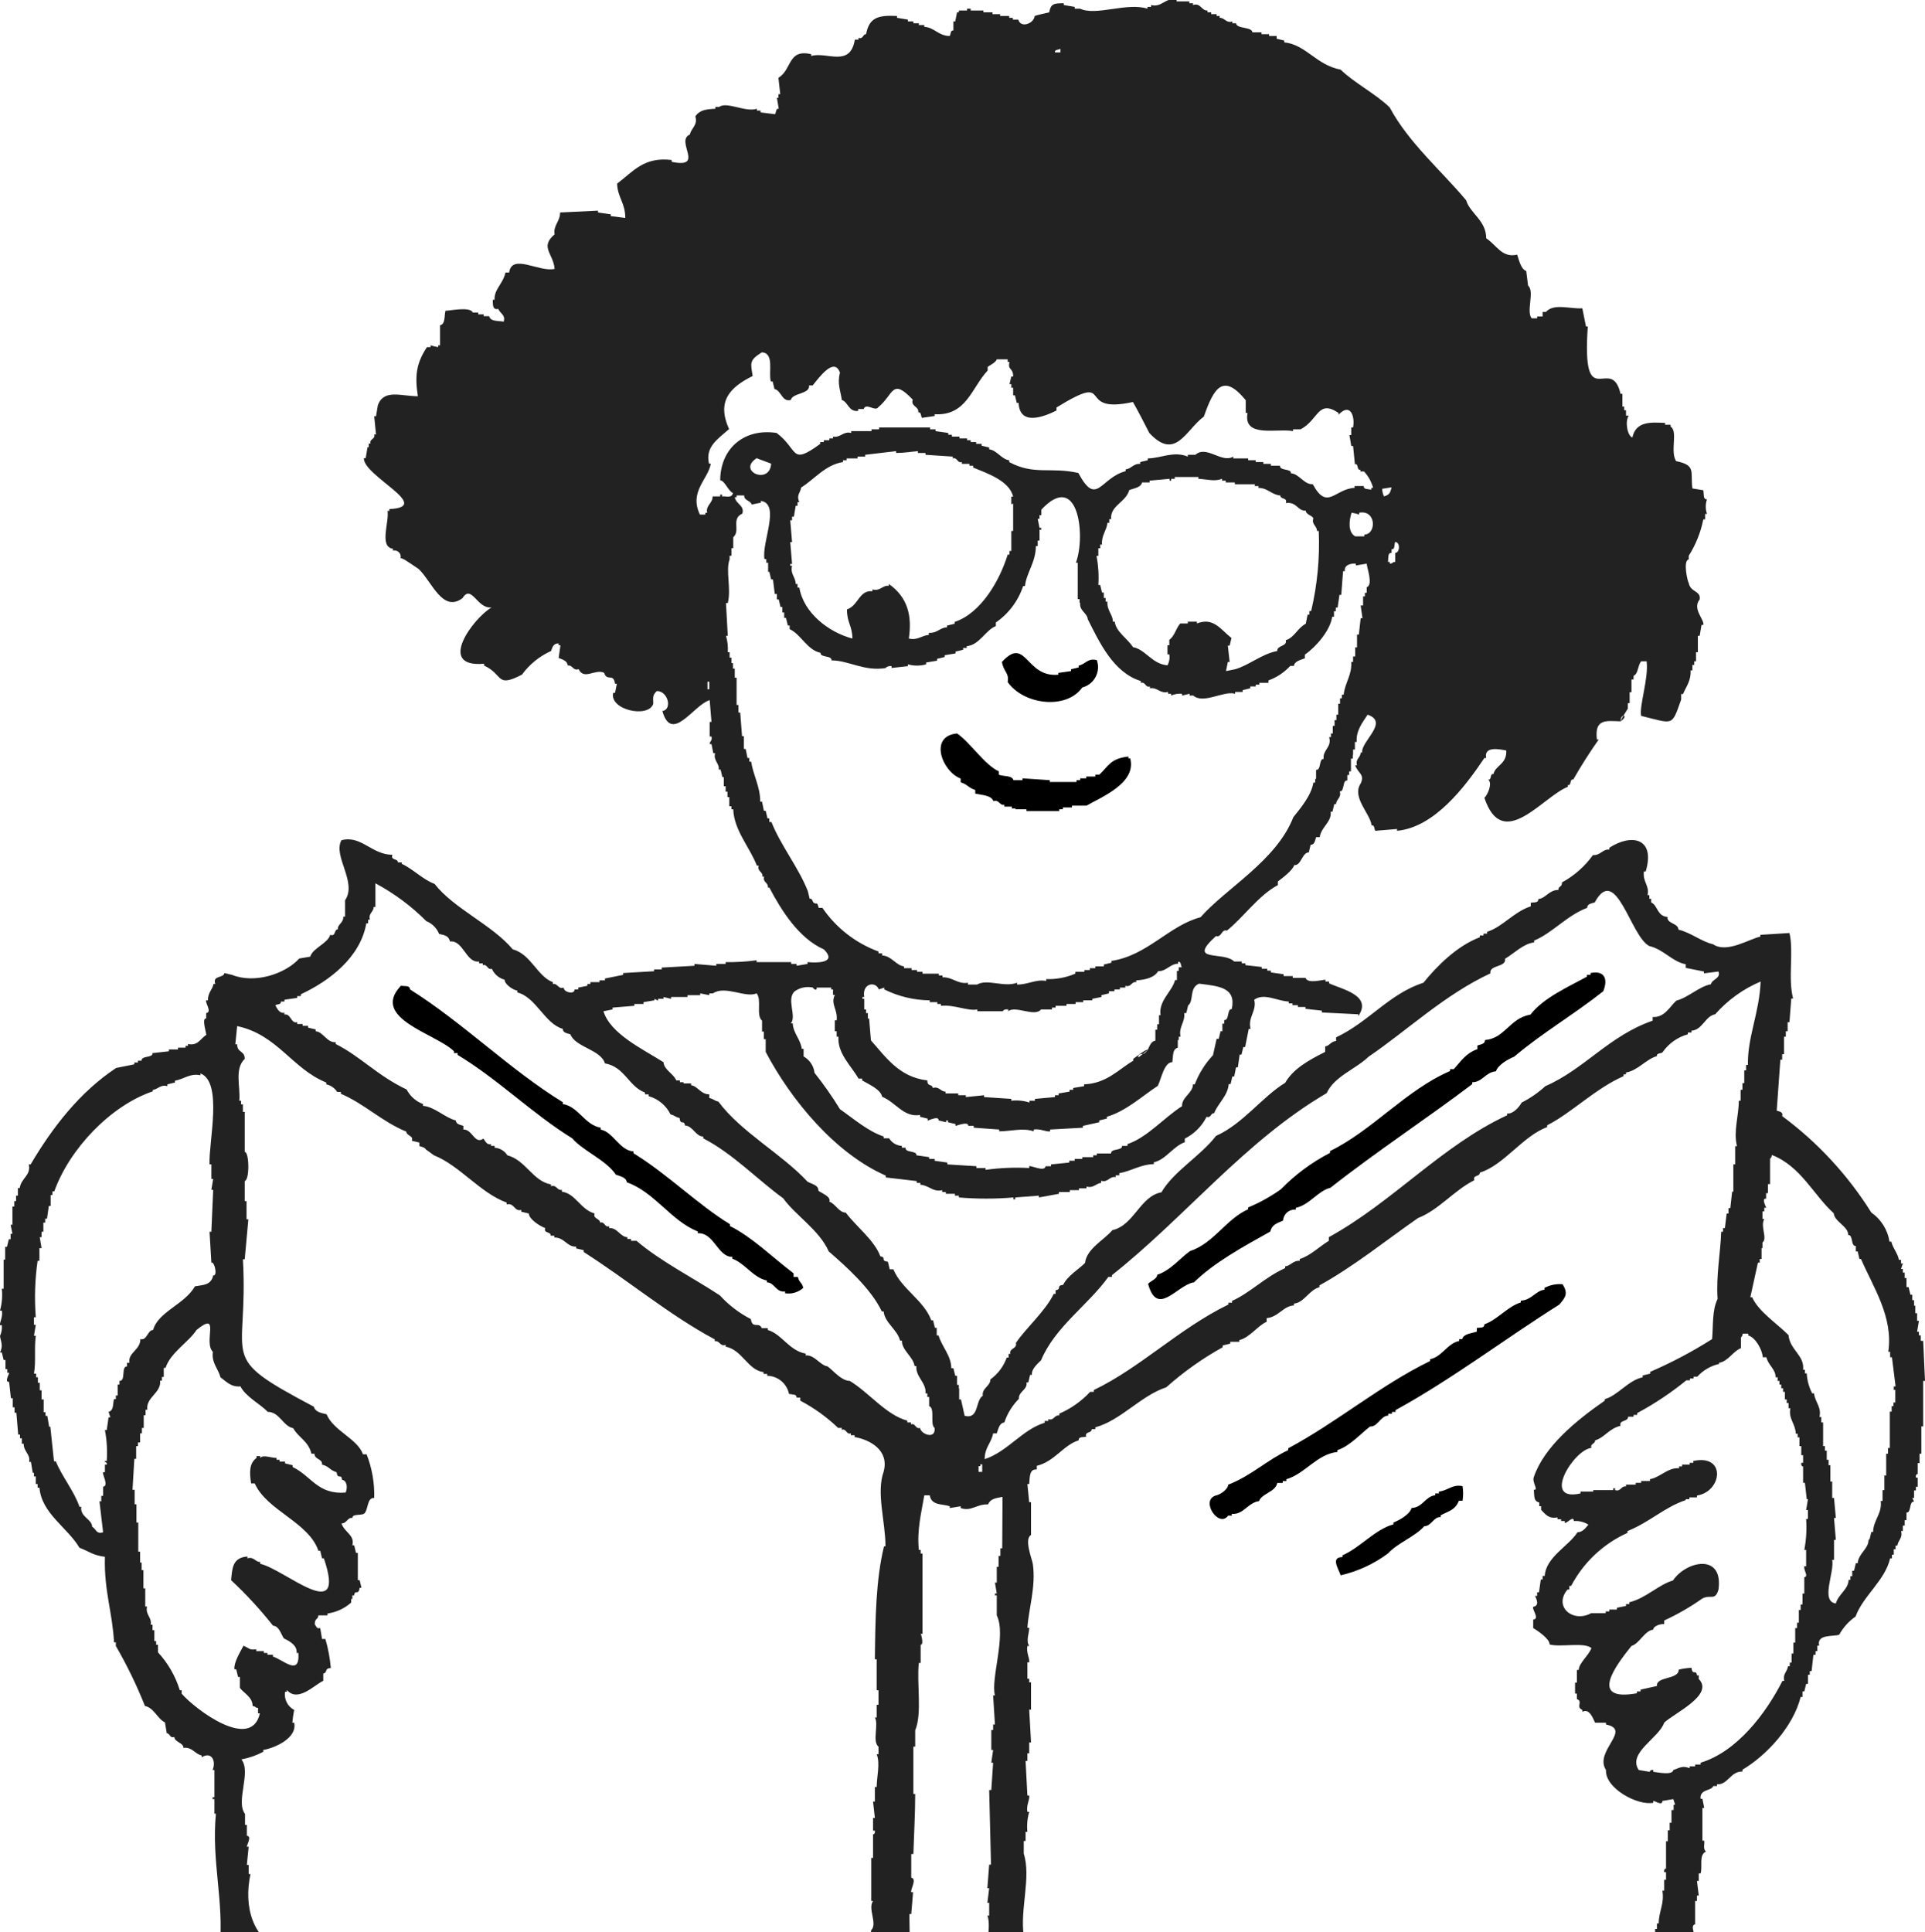 <svg width="270" height="271" viewBox="0 0 270 271" fill="none" xmlns="http://www.w3.org/2000/svg">
<path d="M269.405 188.056V187.291H269.149V186.78H268.894L269.149 185.249H268.894V184.186H268.639V183.122H268.469V182.357H268.214V181.591H267.958L267.703 180.528H267.405V179.252H267.15V178.486H266.895V177.976H266.64L266.895 177.21H266.64V176.7H266.342C266.183 175.775 265.491 175.084 265.279 174.148H265.024C264.768 172.494 263.845 171.019 262.472 170.065C259.188 164.813 254.945 160.225 249.967 156.539C250.116 155.976 249.659 155.912 249.201 155.774L249.712 148.628H249.967V147.862H250.222V145.406H250.477V144.641H250.732V143.365H250.988L251.243 140.047H251.498C250.754 137.165 251.615 133.465 250.988 130.86L246.905 131.115V131.37C245.48 131.625 242.215 133.773 240.269 132.434C238.674 132.083 237.079 130.753 235.421 130.392C235.421 129.467 233.74 129.552 233.889 128.606C232.401 128.489 232.55 127.011 231.593 126.564V126.054H231.337V125.543H231.082C231.391 124.214 230.391 123.736 230.572 122.226H230.827C232.241 117.462 228.764 116.909 225.723 118.908V119.163C224.798 119.046 224.49 120.003 223.426 119.929C222.288 121.516 220.805 122.825 219.088 123.757C219.088 124.491 218.588 124.203 218.577 124.82C217.238 124.82 216.844 125.979 215.77 126.096C215.77 126.628 215.324 126.532 214.707 126.607V127.117C212.293 127.904 210.783 129.988 208.582 130.69V130.945H208.072V131.2H207.561V131.455C204.371 132.657 201.532 135.496 199.65 137.835C194.865 139.366 191.984 143.343 187.401 145.491V146.002C186.656 146.065 186.444 146.714 185.869 146.767V147.533C183.52 148.713 181.393 149.904 180.255 151.871C177.065 153.806 174.322 157.645 170.558 159.314C168.431 162.111 164.582 164.301 162.902 167.226C159.903 167.768 159.074 171.851 156.011 172.542C154.852 173.925 152.407 175.137 152.183 177.136C151.247 178.082 149.748 178.912 149.121 180.198C148.058 180.336 148.983 180.804 148.058 180.964V181.474H147.802C146.569 183.973 143.868 186.281 142.486 188.365C142.73 189.162 141.486 189.098 141.72 189.896H141.465V190.406H141.21C140.771 191.635 139.97 192.703 138.913 193.469C138.913 194.436 137.679 194.691 137.85 195.765C136.786 196.371 137.35 199.115 135.298 198.573L134.787 196.276H134.532V194.745H134.489V194.234H134.234V192.958H133.979L133.724 191.895H133.426C133.426 190.151 132.108 188.896 131.64 187.301H131.385V186.238H131.129L130.874 185.175H130.619C129.556 182.325 126.451 180.804 125.302 178.029H124.792L124.537 176.966C123.42 176.838 124.398 176.36 123.473 176.2C122.644 173.946 120.124 172.064 118.625 170.075C117.668 170.075 117.178 168.821 116.328 168.544C116.604 167.842 115.264 167.364 114.797 167.013C114.797 166.205 113.967 166.12 113.265 165.737C109.639 161.824 103.94 158.793 100.761 154.508C100.07 154.338 100.186 154.168 99.485 153.998V153.487C98.272 153.487 97.847 152.318 96.933 152.211V151.956H95.869V151.786H95.359V151.531H94.849C94.487 150.606 93.126 150.042 93.062 148.979C90.021 147.065 85.619 144.991 84.641 141.833L85.917 141.578V141.323L88.979 141.068V140.813H90.255V140.557L91.786 140.302V140.09L92.297 140.345V140.09H93.062V139.834L94.126 140.09V139.834H96.422V139.579H98.209V139.324L99.485 139.579V139.324H99.995C101.707 138.165 104.589 140.015 106.12 139.324C106.885 140.217 106.003 142.408 106.885 143.152V144.683H107.141V145.746H107.396V147.533C110.884 154.179 117.093 161.76 124.239 164.886V165.142L128.577 165.652V165.907H129.088V166.162C130.342 166.258 130.821 167.226 132.15 166.928V167.183H132.661V167.438H133.937V167.694H134.489V167.949C137.037 168.167 139.598 168.167 142.145 167.949V168.204H142.401V167.949L145.718 167.694V167.949L148.525 167.438V167.183H150.057V166.928H151.333V166.673H152.396V166.418C153.385 166.694 153.693 165.982 154.437 165.907V165.609C155.426 165.896 155.597 164.939 156.479 165.099V164.844H156.989V164.546C158.701 164.248 159.935 163.323 161.838 163.27V163.015C163.518 162.653 164.571 160.75 166.177 160.208V159.697C167.503 159.036 168.578 157.961 169.239 156.635C169.866 156.869 169.792 156.093 170.302 156.125C170.813 154.753 172.206 153.721 172.344 152.041H172.599L172.854 150.978H173.11L173.365 149.702H173.62L173.875 147.916H174.13L174.386 146.852H174.641L175.151 144.3H175.406C174.992 142.652 176.31 141.791 175.917 140.217C177.31 139.218 179.107 140.398 180.765 140.472V140.728H181.276V140.983H182.042V141.238H183.105V141.493L185.402 141.748V142.004L190.506 142.259V142.514C192.558 139.59 188.134 138.728 186.422 137.92V137.665H185.912V137.41C185.444 137.41 183.434 138.016 183.105 137.155H181.318V136.9H180.042V136.644L178.256 136.389V136.134H177.746V135.879H176.98V135.624L174.683 135.368V135.113H174.173V134.858H173.11C171.6 133.337 166.368 135.071 170.558 131.285C171.366 131.53 171.291 130.286 172.089 130.52C174.343 128.733 176.544 125.554 179.234 124.14V123.629C179.968 123.066 181.287 122.087 181.531 121.332C182.52 121.428 182.594 119.589 183.573 119.546L183.828 118.483C184.37 118.483 184.413 118.004 184.593 117.419H185.104C185.295 115.973 186.816 115.293 186.635 113.847H186.89L187.145 112.783H187.401C187.401 112.071 188.198 111.901 187.911 110.997C188.623 111.071 188.23 109.402 188.974 109.466V108.7H189.23V108.19H189.485V106.403H189.74V105.893H189.783V105.127H190.038V104.064H190.293C190.165 102.522 191.08 101.363 191.824 100.236C194.886 101.299 190.856 103.968 191.059 105.553H190.846C190.846 106.265 190.059 106.446 190.335 107.339H190.08C190.474 108.498 191.463 108.583 190.846 109.891C189.559 111.826 192.218 114.144 192.377 115.761C192.802 115.675 192.739 116.239 192.887 116.526L195.95 116.271V116.526C201.181 116.037 205.456 110.401 208.199 106.318H208.455C208.093 104.596 210.369 105.095 211.262 105.255C211.389 107.19 209.731 107.328 209.475 108.572C208.933 108.434 209.263 109.487 208.71 109.338C209.401 109.774 208.646 111.539 208.199 111.89C210.762 119.578 216.334 111.762 219.896 110.359V110.104C220.449 110.253 220.119 109.2 220.662 109.338C221.725 107.477 222.98 105.489 224.234 103.724H223.979C223.639 100.81 225.202 101.097 227.297 101.172C228.02 100.683 227.924 100.353 227.701 100.385C227.546 100.616 227.414 100.861 227.307 101.119C227.307 100.619 227.541 100.406 227.701 100.385L228.318 99.385V98.62H228.573V97.088H228.828V95.302H229.126V94.792C229.817 94.462 229.668 93.409 230.189 92.75H230.955C231.263 95.09 229.891 99.045 230.189 100.406C234.783 101.523 234.442 101.948 235.803 98.109V97.344H236.059C236.505 96.28 237.207 95.462 237.122 94.026H237.377V93.261H237.632V92.75H237.887V91.474H238.143V89.177H238.398L238.653 87.646H238.908C239.078 86.87 237.313 85.403 238.398 84.073C238.6 82.84 237.101 83.095 236.867 81.777C236.686 81.553 236.027 78.587 236.867 78.459V77.949C237.852 76.385 238.545 74.657 238.908 72.845H239.163V72.079H239.419C239.195 71.417 239.195 70.7 239.419 70.037C238.855 70.037 239.015 69.41 238.908 68.761L237.377 68.506C237.069 66.188 237.951 65.252 235.091 64.678C234.208 63.275 235.399 60.499 234.315 59.83V59.574H233.549V59.319C231.593 59.223 229.455 59.043 228.956 61.361C228.254 61.137 227.892 59.096 228.445 58.298H228.062V57.533H227.807V57.022H227.552V55.236H227.297C225.989 49.558 221.831 58.426 222.703 45.794H222.448L221.938 43.242C220.183 43.348 217.918 42.508 216.834 43.752H216.366V44.39H215.6V44.645H214.835C214.026 43.72 215.281 40.849 214.324 40.052L214.069 38.01C213.325 37.744 213.08 36.543 212.793 35.713C210.666 36.213 209.933 34.395 208.455 33.416C208.455 30.918 206.179 29.918 205.647 28.1C202.33 24.102 197.566 20.029 194.929 15.085C193.153 13.288 189.836 11.554 188.039 9.768C184.583 9.109 183.211 6.27 180.127 5.94V5.685L179.064 5.43V5.047H178.001V4.792H176.938V4.536H175.662C175.576 3.707 173.46 4.1 173.365 3.26H172.854V3.005C171.961 3.292 171.791 2.474 171.068 2.495V2.24H170.643V1.984H169.877V1.729H169.367V1.474C168.516 1.538 168.41 0.336 167.325 0.708V0.453H166.815V0.198H165.028V-0.057C163.391 -0.387 162.997 1.091 161.455 0.708V0.964H160.945V1.219C158.063 0.294 153.725 2.282 151.503 1.219H150.737V0.964L149.206 0.708V0.453C147.77 0.453 147.377 0.549 147.164 1.729C146.941 1.782 145.261 2.155 145.123 2.24C145.027 3.303 143.166 4.005 142.826 2.75H142.06V2.495H141.55V2.24H140.274V1.984H139.211V1.729H137.935V1.474H136.148V1.219H135.638V1.474H134.489V1.729H134.234L133.979 3.005H133.724V4.281C133.309 4.196 133.373 4.76 133.213 5.047C131.629 5.047 131.012 3.813 129.641 3.771V3.516H128.875V3.26H128.109V3.005H127.344V2.75L125.813 2.495V2.24C123.027 2.091 121.91 2.548 121.474 4.792C121.006 4.792 121.081 5.536 120.411 5.302V5.557H119.901C119.241 9.534 115.945 7.195 113.776 7.854V7.599C110.469 6.833 111.128 9.725 109.182 10.916L109.437 13.213H109.182V13.724H108.97L109.225 15.255C108.81 15.17 108.874 15.733 108.714 16.02L106.673 15.765V15.51H106.162V15.255C104.535 15.787 101.973 14.191 100.846 15H100.335V15.255C99.07 15.308 98.134 15.425 97.528 16.318C97.9 17.573 96.943 17.956 96.763 18.87C94.636 19.742 98.964 23.698 94.211 22.698V22.443C90.34 21.975 88.894 23.974 86.555 25.761C86.64 27.749 87.703 28.44 87.703 30.567L85.661 30.311V30.056L83.875 29.801V29.546L78.558 29.801C78.558 31.109 77.57 31.598 77.793 32.864C75.666 34.682 77.612 35.522 77.793 37.712C75.666 38.233 71.785 35.479 71.413 38.223H70.902C70.52 39.871 69.286 40.562 69.371 42.051H69.116C69.116 42.837 69.116 43.486 69.882 43.327C70.126 43.954 70.945 44.167 70.647 45.113C69.786 44.964 68.797 45.113 68.606 44.347H67.84V44.092H67.074V43.837H66.309C65.979 42.933 62.896 43.624 62.481 43.582C62.3 44.316 62.481 45.475 61.715 45.623V48.431H61.46V48.686C61.1 48.63 60.743 48.544 60.397 48.431V48.686H59.886C58.366 50.983 58.174 52.737 58.61 55.576C56.282 55.576 53.825 54.513 52.996 56.852L52.741 58.383H52.486L52.741 60.935H52.486C52.688 61.616 51.784 61.531 51.975 62.211H51.72V62.722H51.55L51.295 64.253H51.039C50.912 66.731 60.897 71.111 54.612 71.398V71.654H54.357C54.623 73.195 53.134 76.694 55.123 76.97V77.226C55.597 77.113 56.073 77.405 56.186 77.879C56.218 78.014 56.218 78.155 56.186 78.289C56.325 78.297 56.461 78.341 56.579 78.416C56.737 78.48 56.883 78.566 57.015 78.672C57.377 78.895 57.919 79.257 58.738 79.82C60.578 81.564 62.066 85.977 64.863 83.903C66.149 81.84 66.915 85.466 68.957 85.19C66.479 86.604 61.099 93.697 67.893 93.09V93.346C70.658 94.611 69.51 96.536 73.21 94.622C74.259 93.18 75.667 92.037 77.293 91.304C77.516 90.645 77.665 90.241 78.356 90.241V90.496H78.612L78.356 92.282C78.973 92.516 79.579 92.708 79.632 93.346C80.345 93.229 80.345 94.122 81.163 93.856C81.908 95.451 83.513 93.75 84.736 94.366C85.151 95.664 86.034 94.313 86.267 95.898H86.523L86.267 97.174H86.012C85.427 99.555 90.936 100.789 91.627 98.705C91.627 97.929 91.457 97.514 92.137 96.918C93.689 96.918 94.338 99.513 92.903 99.726C94.221 104.362 97.284 98.864 99.538 98.194L99.793 101.257H99.538V103.298H99.793C99.953 103.904 99.506 103.99 99.538 104.362H99.793L100.048 105.638H100.303C100.016 106.701 100.91 107.009 100.814 107.934H101.069L101.324 108.998H101.526V110.274H101.781V111.039H102.037V111.805H102.292V113.081H102.59V113.506H102.845C102.951 116.462 105.163 118.823 106.162 121.417H106.418C106.162 122.236 107.056 122.247 106.928 122.949H107.183C106.928 123.767 107.821 123.778 107.694 124.48H107.906C109.576 127.67 112.053 131.625 115.562 133.157C117.38 134.975 114.903 135.092 113.265 134.943V135.198L111.734 135.453V135.198H110.969V134.943H106.12V134.688C104.682 134.879 103.232 134.964 101.781 134.943V135.198H100.463V135.453L97.401 135.198V135.453L92.807 135.709V135.964H91.744V136.219L87.405 136.474V136.729L84.853 137.24V137.495H84.088V137.75H82.812V138.005H82.386V138.261L81.11 138.516V138.771H80.6C80.6 139.547 79.037 139.175 79.069 138.516C78.261 138.782 78.25 137.888 77.538 138.005V137.75C75.411 136.995 74.433 133.784 71.923 133.157C69.031 129.701 63.682 127.468 60.95 123.969C59.301 123.363 57.887 121.843 56.356 121.162V120.95H55.803C55.856 120.386 54.74 120.705 55.038 119.886C52.145 119.886 50.667 117.111 47.892 117.845C46.658 120.078 50.136 123.725 48.402 126.266V128.563H48.147C48.211 129.435 47.328 129.626 47.382 130.349C46.818 130.349 47.137 131.413 46.318 131.115C45.967 132.338 43.873 132.955 43.511 134.177L41.98 134.433C39.981 136.623 35.706 138.005 32.538 136.729L31.474 136.474C31.378 137.219 29.762 136.761 30.198 138.005H29.943C29.826 138.782 29.103 139.271 29.177 140.302H28.922C28.731 140.611 29.794 141.961 28.922 142.089V142.854C28.21 142.705 29.039 145.204 28.922 145.151C28.061 145.725 27.753 146.714 26.37 146.427V146.682H26.03V146.937H24.967V147.193H23.691V147.448L21.394 147.703C21.468 148.415 19.799 148.022 19.863 148.766H19.352V149.021H18.842V149.277L16.29 149.787C11.154 153.19 7.358 158.134 4.296 163.313H4.04C4.37 164.876 2.977 165.205 2.764 166.63H2.509V167.694H2.254V168.459H1.999V169.225H1.744V171.777H1.488L1.744 173.053H1.488V173.818H1.233L0.978 174.882H0.723V176.668H0.51V180.751H0.255C0.365 181.778 0.279 182.818 -0 183.814H0.255C0.446 184.675 -0.064 185.44 -0 185.855H0.255C0.306 186.379 0.218 186.907 -0 187.386C0.127 188.216 0.478 188.747 -0 189.683H0.255L0.51 190.746H0.765V192.022H1.02V192.533H1.276C1.382 192.533 0.542 193.905 1.276 193.809L1.531 196.106H1.786V197.382H2.041V198.147H2.296L2.552 201.21H2.807V201.72H3.062V202.486H3.317C3.317 203.623 4.296 203.953 4.083 205.038H4.338L4.593 206.569H4.763V207.079H5.019V208.143H5.274V208.653H5.529C5.848 212.289 9.41 214.172 11.143 217.074C12.675 217.681 13.057 218.138 14.716 218.35C14.578 223.178 15.78 226.113 15.992 230.345H16.247V230.855C17.815 233.557 19.18 236.373 20.331 239.277C21.575 239.5 22.117 241.106 23.138 241.574L23.393 243.105C23.871 243.105 23.797 243.849 24.456 243.615C24.456 244.328 25.775 244.445 25.732 245.146C26.955 244.987 27.38 246.04 28.284 246.21V246.465C29.752 245.572 30.326 247.103 29.815 248.251H30.071V252.079H29.815V252.334H30.071V254.376H30.283C29.635 261.139 31.474 266.753 30.794 273.261H31.049C36.812 280.024 45.085 283.788 51.72 289.849V290.104C55.062 291.691 58.156 293.755 60.907 296.229C60.663 297.377 62.949 297.122 62.694 298.27C64.565 298.696 65.331 300.397 67.032 300.822C66.787 301.684 68.095 301.343 68.095 302.098C70.924 303.076 72.487 305.511 75.241 306.437C75.241 307.213 76.772 307.309 76.517 308.223C78.782 308.882 79.186 310.892 81.621 311.541C81.376 312.402 82.684 312.062 82.684 312.817C85.098 314.188 88.001 315.847 89.574 318.133C92.945 318.994 94.391 321.993 97.23 322.727C97.305 323.322 97.89 323.514 98.506 323.79V324.045C99.495 324.109 99.91 325.63 100.803 325.576V325.832C102.643 326.374 103.887 328.469 105.652 328.894V329.149H106.162C107.428 330.755 109.682 331.882 111.011 333.232C112.33 333.296 112.691 334.732 113.818 334.764C113.818 335.455 115.116 335.476 114.882 336.295C116.711 336.773 117.487 338.762 119.475 338.336C120.081 339.293 121.145 339.4 121.006 341.144C123.133 341.303 122.814 342.845 123.059 344.716C124.056 345.403 124.917 346.268 125.6 347.268C128.545 347.875 131.98 349.884 135.042 348.8V348.544C136.382 348.917 136.637 347.619 137.85 347.481C138.2 346.492 139.54 346.322 139.891 345.184C141.433 345.588 142.018 344.61 142.954 343.908C142.954 343.196 143.751 343.026 143.464 342.122C144.304 342.058 144.612 340.708 145.506 340.846V340.335C148.058 339.272 149.525 336.359 152.396 335.487V334.976C153.927 334.976 154.671 333.381 155.969 333.19C156.118 332.478 156.958 332.127 157.755 331.914C158.818 330.393 161.253 329.117 162.859 328.341V328.086C165.113 327.905 165.943 324.503 168.473 324.258V324.045C170.675 323.503 172.142 320.558 174.343 319.962V319.707C177.203 319.037 179 316.666 181.786 315.879V315.624C182.467 315.826 182.382 314.922 183.062 315.113V314.858C186.157 313.795 188.379 310.296 191.484 309.244V308.989C194.023 307.969 196.357 306.499 198.374 304.65H198.885V304.395C201.702 302.726 205.126 301.099 207.561 299.078H208.072V298.823C210.103 298.217 211.347 296.25 213.686 295.761V295.25C216.663 293.964 218.609 291.465 221.342 290.657V290.402H221.682V290.146C222.618 290.263 222.926 289.317 223.979 289.381C226.43 287.347 229.081 285.566 231.89 284.064V283.809C233.102 283.979 233.315 282.363 234.697 282.533C236.697 280.46 236.059 276.748 236.739 273.856H236.994V273.006H237.249C237.249 272.516 237.249 272.123 237.76 271.942C237.962 271.846 236.941 269.975 237.76 269.901V266.626H238.015V265.86H238.27L238.015 263.818H238.27V262.755H238.525C238.823 261.798 238.249 260.118 239.291 259.693C238.823 259.352 239.11 258.682 239.036 258.161H238.781V253.568H239.036L238.781 252.292H238.525C238.377 250.91 239.993 251.229 240.312 250.505H240.822V250.25C242.332 250.378 242.715 248.411 244.395 248.464V248.209C247.734 246.242 251.509 242.201 252.561 238.001H252.817V237.235H253.072L253.327 236.172H253.582V234.896H253.837V234.385H254.093L254.348 232.089H254.646V231.578H254.901V230.813H255.156C254.773 229.165 257.091 229.569 257.963 229.281C258.521 228.265 259.307 227.391 260.26 226.729C261.323 223.816 264.407 221.668 265.109 218.563H265.364V218.053H265.619V217.287H265.874V216.777H266.129C266.204 216.032 266.916 215.713 266.64 214.735H266.895V213.97H267.15V213.204H267.405V212.141C268.118 212.215 267.724 210.546 268.469 210.609L268.214 210.099H268.469V209.036H268.724V208.525H268.979V207.249H268.724C268.65 206.707 268.979 206.739 268.979 206.739V205.208H269.234V203.889H269.49V200.061H269.745V193.681H270L269.745 188.067L269.405 188.056ZM195.695 76.003C196.481 76.098 196.29 77.598 195.695 77.534V78.81C195.248 78.81 195.482 79.001 194.929 79.065V78.81H194.674C194.77 78.183 194.599 77.523 195.184 77.534V77.023C195.705 77.13 195.524 76.29 195.695 76.003ZM195.184 68.347C195.014 69.091 194.886 69.41 194.121 69.623C193.958 69.292 193.871 68.928 193.866 68.559L195.184 68.347ZM191.356 74.982V75.227H190.08C189.017 74.62 189.23 72.972 189.57 71.909C189.931 71.961 190.288 72.047 190.633 72.164V71.909C193.058 71.473 193.079 74.939 191.356 74.982ZM148.738 6.844V7.354H147.972C147.887 6.94 148.451 7.003 148.738 6.844ZM99.485 96.674H99.23V95.611H99.485V96.674ZM101.271 69.623V69.368H101.016V69.623H99.953C99.953 70.633 98.942 70.888 99.187 71.92H98.932V72.175H98.166C96.624 68.932 99.325 67.241 99.697 65.029H99.442C98.9 62.658 100.665 61.595 102.26 60.18C100.495 56.289 102.356 54.332 105.567 52.737C105.29 50.908 105.035 50.557 106.854 49.419C108.661 49.515 107.747 52.227 108.119 53.503H108.374L108.629 54.566C109.565 54.725 109.693 56.459 110.926 56.097C111.139 55.087 113.638 55.3 113.478 54.056H113.988C114.977 52.833 117.008 50.047 117.816 52.269C117.402 53.843 117.902 54.779 118.072 56.097C118.997 56.406 119.007 57.799 120.368 57.628V57.373H121.134C121.474 56.427 122.75 57.777 123.186 57.118C125.387 55.289 125.058 52.939 128.024 56.055C127.695 57.022 128.949 57.001 128.79 57.841C129.215 57.756 129.152 58.32 129.3 58.607L131.087 58.352V58.096C135.553 58.362 136.276 54.364 138.53 51.971V51.461C138.881 51.206 139.668 50.834 139.806 50.398H141.337V50.77H141.592C141.295 51.971 142.135 51.546 142.103 52.812H141.848L141.592 53.875H141.848V54.385H142.103V55.449H142.358L142.613 56.512H142.868C143.028 59.755 146.335 58.5 148.185 57.575V57.15C156.692 51.929 150.567 58.213 158.903 56.384C159.701 57.777 160.541 59.436 161.2 60.723C164.89 64.7 166.304 60.308 168.856 58.426C170.249 54.417 171.557 52.259 174.726 56.129V57.916H174.981C174.322 61.478 179.139 60.042 181.361 60.468V60.212H182.424C184.934 58.904 184.827 55.959 187.741 57.916V58.171C189.357 56.438 190.08 58.32 189.783 59.957H189.527V61.02H189.272L189.527 62.552H189.783L190.038 65.104C190.591 64.965 190.261 66.018 190.803 65.869V66.124H191.314C191.918 66.776 192.356 67.564 192.59 68.421H192.335V68.676C191.771 68.559 191.271 68.676 191.271 68.166H189.995V68.421C187.156 68.581 186.178 71.686 184.126 67.911C182.913 67.985 182.212 66.443 181.063 66.38C181.138 65.678 179.468 66.071 179.532 65.316H178.256V65.061H177.193V64.806H176.129V64.551H175.066V64.296H172.982V64.04C171.344 65.019 169.228 62.392 167.665 63.785H166.602V64.04C164.592 63.221 162.902 64.264 160.988 64.296V64.551L159.924 64.806V65.061C158.967 64.987 158.627 65.795 157.883 65.827V66.082C154.31 67.007 153.842 71.186 151.247 66.337C147.366 65.454 145.038 66.688 141.55 64.806V64.551C140.487 64.434 139.827 63.147 138.743 63.02V62.764L137.679 62.509V62.254H136.914V61.999H136.148V61.743H135.638V61.488H134.575V61.233H133.511V60.978H133.001V60.723L131.214 60.468V60.212H130.449V59.957H123.303V60.212H122.24V60.468H119.39V60.723C118.242 60.446 117.923 61.425 116.838 61.233V61.488H116.328V61.743H115.562V61.999H115.052V62.254C110.799 65.348 112.074 63.105 108.927 60.723C104.419 60.032 101.048 62.849 101.016 67.358C101.686 67.443 102.143 68.889 102.802 69.144C102.643 69.91 101.877 69.57 101.271 69.623ZM179.149 91.315H179.107C176.98 91.719 175.172 93.314 173.237 93.867L171.961 94.122L172.216 92.846H172.472L172.216 90.549H172.472L172.727 89.486C171.196 88.273 170.185 86.53 167.878 87.444V87.189H166.602V87.444H165.539C164.911 88.178 164.762 89.188 164.007 89.741V90.507H163.752V91.782H164.007C164.094 92.307 164.003 92.846 163.752 93.314C161.562 93.133 160.679 91.081 158.903 90.762C158.18 89.571 156.522 88.635 156.351 87.189H156.096C156.096 86.2 155.224 85.605 155.331 84.382H155.075V83.871H154.82V83.106H154.565L154.31 82.042H154.055C154.141 80.676 154.055 79.304 153.799 77.959H154.055V76.896H154.31V76.385H154.565C154.459 75.099 155.235 74.365 155.331 73.323H155.586V72.813H155.841C155.703 70.877 157.883 70.505 158.393 68.73C159.084 68.464 160.02 68.389 160.179 67.666H161.243V67.411L164.05 67.156V67.411H164.263V67.156H164.773V66.901H168.091V67.156C169.313 67.22 170.345 67.57 171.408 67.156V67.411H171.919V67.666H173.195V67.921H176.002V68.177H176.512V68.432C177.831 68.432 178.33 69.389 179.575 69.495C179.575 70.069 180.638 69.75 180.34 70.558C181.925 70.335 181.967 71.686 183.147 71.622C183.147 72.164 183.998 72.26 184.211 72.685C183.924 73.589 184.742 73.749 184.71 74.472H184.966C185.128 78.245 184.77 82.024 183.902 85.7H183.647V86.211H183.403L183.147 87.487C182.01 88.05 181.531 89.454 180.34 89.784C180.595 90.698 179.075 90.475 179.149 91.315ZM142.103 70.644V74.472H141.848V77.279H141.592V77.789H141.337C140.274 81.287 137.648 85.998 133.894 87.231V87.487L132.831 87.742V87.986C131.884 87.986 131.427 88.858 130.279 88.752V89.05C129.279 89.124 128.716 89.847 127.471 89.56C127.95 86.37 127.312 83.765 124.664 81.904V82.159C123.739 82.074 123.463 82.968 122.367 82.67V82.925C120.485 82.734 120.411 84.935 118.795 85.477C118.795 87.359 119.539 87.742 119.56 89.56C116.253 88.699 112.702 85.966 112.117 82.415H111.862V81.904H111.607C111.607 80.947 110.809 80.522 111.096 79.352H110.841V79.097H111.096L110.841 76.035H111.096L110.841 72.972H111.096V72.462H111.351L111.607 70.931H111.862V70.42H112.117C111.66 69.431 112.255 69.155 112.372 68.379C114.244 67.209 115.764 65.189 118.242 64.806V64.551H118.752V64.296H120.283V64.04H121.347V63.785L125.685 63.275V63.53C126.748 63.53 127.727 63.36 128.747 63.275V63.53H129.811V63.785L133.639 64.04V64.296C134.319 64.104 134.234 65.008 134.915 64.806V65.061H135.978V65.316H136.488V65.572C138.371 66.358 141.571 67.4 142.103 69.655H141.848V70.718L142.103 70.644ZM108.161 65.029C107.981 68.081 103.334 66.093 106.12 64.264L108.161 65.029ZM115.35 127.33H114.839C114.52 126.266 114.658 127.021 114.074 126.564C113.935 126.33 113.903 125.969 113.563 126.054L113.308 124.99C112.032 121.705 109.48 118.557 108.204 115.293H107.906V114.782H107.651L107.396 113.719H107.141L106.885 112.443H106.63C106.63 110.316 105.663 108.796 105.354 106.829H105.099V106.318H104.844L104.589 105.042H104.333V103.256H104.078L103.823 99.938H103.568V98.875H103.313V95.047H103.057V93.771H102.802V93.005H102.59V92.24H102.334V91.474H102.079C102.132 90.699 102.046 89.922 101.824 89.177H102.079L101.824 84.584H102.079C102.59 82.585 101.75 79.98 102.334 78.459V77.949H102.59V76.885H102.845V75.354C103.908 74.418 102.494 72.77 104.121 72.037C104.461 70.888 103.26 70.75 103.057 69.74H103.313V69.484H104.376C104.376 70.261 105.205 70.123 105.439 70.76L106.715 70.505V70.25C109.522 70.665 106.8 76.098 107.226 78.416H107.481V78.927H107.736V80.203H107.906L108.161 81.266H108.417L108.672 83.308H108.97V84.073H109.225L109.48 85.137H109.735V85.902H109.99V86.668H110.246L110.501 87.731H110.756V88.242C112.33 88.944 113.212 91.176 115.094 91.559C115.031 92.272 116.7 91.878 116.626 92.623C119.039 92.623 121.262 94.218 124.281 93.686C124.101 93.622 124.749 93.335 125.047 93.431V93.686L127.344 93.431V93.175C128.178 93.415 129.062 93.415 129.896 93.175V92.92L131.427 92.665V92.41L132.49 92.155V91.9L134.022 91.644V91.389L135.085 91.134V90.879H135.595V90.624C137.36 90.496 138.264 88.337 139.678 87.816V87.306C141.475 86.066 142.818 84.274 143.506 82.202H143.762C143.974 80.288 145.272 78.916 145.293 76.588H145.548V75.822H145.803V74.291H146.058V74.036H145.803L145.548 72.76H145.803V72.249H146.058V71.484C151.226 65.912 152.321 75.109 150.907 78.927H151.162V84.031H151.418V84.541H151.503C151.364 85.679 152.492 85.966 152.566 86.838C154.214 90.103 156.171 94.345 160.009 95.515V95.77C160.69 95.579 160.615 96.482 161.285 96.28V96.536C162.349 96.355 162.689 97.333 163.837 97.046V97.301H164.263V97.556C164.743 97.344 165.27 97.255 165.794 97.301V97.556L166.857 97.301V97.556H167.368C168.782 98.8 171.621 96.844 173.237 97.301V97.046H174.3V96.791L175.364 96.536V96.28H176.129V96.025H176.64V95.77H177.916V95.43C179.087 95.007 180.137 94.306 180.978 93.388H181.489C181.552 92.75 182.36 92.591 183.02 92.325V91.814C184.572 90.751 186.614 88.391 186.848 86.498H187.103V85.732H187.358V85.222H187.613L187.869 83.435H188.124L188.379 80.118H188.634C188.475 79.278 189.421 78.98 190.165 79.055V79.31L191.697 79.055C191.697 79.607 192.643 82 191.697 82.372V83.138H191.441V83.648H191.186V84.924H190.846L191.101 86.71H190.846L190.591 89.007H190.335V90.794H190.08V92.07H189.783V92.835H189.527C189.644 94.685 188.645 95.717 188.464 97.429H188.209V97.939H187.954V98.705H187.698V100.236H187.443V101.002H187.188V101.81H186.933V102.873H186.678V103.383H186.422C186.848 104.819 185.476 105.17 185.657 106.446C184.955 106.382 185.348 108.051 184.593 107.977V109.253H184.466V109.763H184.211C183.945 111.529 182.424 113.347 181.403 114.612C179.043 120.705 171.993 124.554 168.388 128.648C163.944 129.818 160.945 134.018 155.884 134.773V135.028L154.82 135.283V135.538H153.629V135.794H152.864V136.049H152.098V136.304H150.822V136.559C149.533 137.11 148.139 137.372 146.739 137.325V137.58C145.293 137.314 144.187 138.101 142.656 138.09V137.835C140.848 138.526 138.466 137.25 137.041 138.09H135.765V137.835C134.33 138.08 133.639 137.027 132.193 137.07V136.814H131.682V136.559H129.385V136.304H128.62V136.049H127.854V135.794H126.791V135.538C125.653 135.4 125.058 134.071 123.729 134.007V133.71H123.218V133.454C120.022 132.282 117.271 130.14 115.35 127.33ZM162.774 142.354L162.817 142.386H162.561V143.662H162.306V144.428H162.051V145.959C161.477 146.055 161.275 146.608 160.988 147.235C160.573 147.777 160.424 147.831 160.286 147.831C159.467 148.511 159.616 148.33 159.712 148.001C159.869 147.862 160.078 147.8 160.286 147.831L160.988 147.235C160.817 147.235 160.647 147.235 158.946 148.511V148.766C156.819 150.042 155.203 151.956 152.056 152.084V152.339L150.524 152.594V152.849H150.014V153.105L148.483 153.36V153.615H147.972V153.87L145.165 154.125V154.381H144.4V154.636C143.577 154.372 142.707 154.286 141.848 154.381V154.125L138.02 153.87V153.615L135.468 153.87V153.615H134.404V153.36H132.618V153.105C131.906 153.105 131.735 152.318 130.832 152.594C130.715 151.956 130.066 152.477 130.066 151.531C126.121 151.084 124.218 148.235 122.155 145.917L121.9 142.854H121.73V142.089H121.474V141.578H121.219V140.09H120.964V139.834H121.219C120.879 137.899 122.825 137.569 123.261 138.771L124.026 138.516V138.771C126.01 139.756 128.191 140.279 130.406 140.302V140.557H131.47V140.813H131.98V141.068C133.83 140.876 135.797 141.855 137.084 141.578V141.833H140.657C140.657 141.833 140.742 141.493 141.422 141.578V141.833C142.411 140.983 145.133 142.695 146.016 141.578H147.547V141.323H148.058V141.068H149.589V140.813H150.865V140.557H151.928V140.302H153.204V140.09L154.48 139.834V139.579L155.543 139.324V139.026H156.309V138.771H157.075V138.516H157.84V138.261C158.659 138.526 158.67 137.633 159.371 137.75V137.495C160.584 137.442 161.913 137.123 162.434 136.219C163.635 136.219 164.05 135.219 165.241 135.156V134.9C165.666 134.815 165.602 135.379 165.751 135.666H165.326V136.176H165.071V137.452H164.816C164.401 139.09 162.487 140.334 162.774 142.354ZM111.479 139.026C112.218 138.501 113.146 138.316 114.031 138.516C114.031 138.654 114.626 139.09 114.541 138.516H116.583V138.771H116.838V139.537H117.093C116.466 140.898 117.529 141.557 117.349 143.109H117.093V144.641H117.349V145.406H117.604C117.434 147.777 119.454 149.553 120.411 151.276H120.921V151.531C121.846 152.084 123.505 152.764 123.729 153.828C125.621 154.583 126.748 156.762 129.045 156.38V156.635L130.109 156.89V157.145C130.109 157.241 131.714 156.39 131.64 157.145L132.703 157.4V157.145H132.958V157.4L134.022 157.656V157.911C133.905 157.996 135.872 157.167 135.808 157.911H136.574V158.166L140.146 158.421V158.676C141.752 158.676 143.464 158.145 144.995 158.676V158.421C145.91 158.262 146.718 158.783 147.292 158.676V158.421L151.885 158.166V157.911L154.182 157.4V157.145L155.246 156.89V156.635C157.957 155.827 160.169 153.753 162.391 152.297C162.87 151.361 163.284 148.947 164.433 148.979C164.571 147.916 164.433 147.203 165.198 146.937V145.874H165.326V145.406H165.581C165.283 143.992 166.251 143.407 166.092 142.089H166.389L166.645 141.025C167.506 140.355 166.74 138.58 168.176 137.963C171.004 138.324 173.407 138.484 172.769 141.536C172.067 141.472 172.461 143.141 171.706 143.067V143.577H171.451V144.641H171.196L170.94 145.704H170.643L170.132 148.001C169.022 149.181 168.155 150.569 167.58 152.084H167.325C167.325 153.307 165.741 153.87 165.794 155.146C163.348 156.688 160.871 159.57 158.138 160.463V160.718H157.372C157.447 161.431 155.777 161.037 155.841 161.781H153.842V162.037H153.332V162.292H151.8V162.547H150.737V162.802H149.972V163.057L147.42 163.313V163.568H146.654C146.537 164.429 144.591 163.419 144.357 163.568V163.823C142.312 163.709 140.261 163.795 138.232 164.078V163.823H136.956V163.568L132.873 163.313V163.057L131.087 162.802V162.547H130.321V162.292L128.535 162.037C128.609 161.335 126.94 161.728 127.004 160.973H126.493V160.718C125.76 160.68 125.091 160.282 124.707 159.655H123.941V159.4C121.719 158.655 119.752 156.922 117.816 155.572C116.729 153.8 115.536 152.096 114.244 150.468C114.135 149.499 113.564 148.643 112.712 148.171V147.107H112.457C112.287 145.757 111.288 144.981 111.181 143.535H110.926C111.777 142.514 110.246 140.09 111.479 139.026ZM139.296 201.05V201.039H139.806C140.04 200.37 140.178 199.583 140.869 199.508C141.284 198.26 141.983 197.124 142.911 196.191C142.847 195.127 144.155 194.936 143.974 193.894H144.23L144.485 192.831H144.74C144.634 192.012 145.569 191.236 146.016 190.789C147.983 186.089 152.587 183.08 155.458 179.092H155.969V178.837C166.092 170.852 174.662 159.984 186.082 153.317C187.145 150.957 190.176 149.936 191.952 148.213C197.513 144.417 202.585 139.537 209.05 136.517C208.816 135.305 211.336 135.687 211.092 134.475C212.378 133.71 213.675 132.348 215.175 132.178V131.923C217.737 130.86 219.822 128.361 222.618 127.33C222.618 126.798 223.107 126.745 223.681 126.564C226.669 121.024 228.7 131.381 231.337 132.689C233.347 133.157 234.527 134.879 236.441 135.241V135.751L238.993 136.262V136.517L241.035 136.262C241.386 137.261 240.12 137.325 239.972 138.048C238.313 138.356 236.782 139.919 235.123 140.345C234.198 141.185 233.485 142.737 231.805 142.642V143.152C225.67 145.279 222.235 149.957 216.749 152.339C215.754 153.255 214.638 154.028 213.431 154.636C213.08 155.274 212.208 156.284 211.389 156.167V156.422C202.223 160.676 195.365 168.576 186.38 173.521V174.031C185.083 174.818 183.732 176.158 182.297 176.583V176.838C181.34 176.764 180.999 177.572 180.255 177.604V177.859C177.416 179.124 175.332 181.336 172.812 182.452V182.708H172.301V182.963C165.379 186.334 159.946 191.831 153.417 194.957V195.212H152.906C151.688 196.522 150.211 197.566 148.568 198.275V198.53C147.866 198.413 147.855 199.306 147.037 199.04V199.296H146.526V199.551C143.411 200.476 141.316 203.613 138.105 204.655C138.137 202.943 139.009 202.475 139.296 201.05ZM137.254 205.633H137.509V205.378H137.764V206.441H137.254V205.633ZM17.821 191.129V191.64C16.939 191.64 17.704 193.681 16.758 193.681V194.192H16.503V195.723H16.247V196.233H15.992C15.801 196.893 15.992 197.828 15.227 198.02L15.482 198.785H15.227L14.971 200.572H14.716C14.988 202.001 15.075 203.459 14.971 204.91H14.716C14.61 205.197 15.099 204.995 14.971 205.42H14.716V206.484H14.461C14.28 206.707 15.322 208.398 14.461 208.525V209.801H14.206V210.567H13.951L14.461 214.905C13.461 215.224 13.472 214.406 12.93 214.14C12.877 213.013 11.197 212.768 11.399 211.332H11.143C10.442 209.206 8.676 207.079 7.826 204.953H7.571L7.06 200.104H6.89L6.635 198.573H6.38V198.062H6.124V196.276H5.827V195H5.572V193.936H5.316V193.171H5.061V192.66H4.763C5.072 190.863 4.763 189.407 5.019 187.344H4.763L5.019 185.813H4.763V184.749H5.019C4.813 182.111 4.898 179.458 5.274 176.838H5.529V175.052H5.827L5.572 173.521H5.827V172.755H6.082V171.479H6.337V170.926H6.592L6.848 169.14H7.103V167.608H7.358V167.098H7.613C9.74 161.143 15.503 155.072 21.436 153.062V152.849C22.191 152.775 22.5 152.073 23.478 152.339V152.084L24.541 151.829V151.573C25.892 151.329 26.593 150.51 28.114 150.808V150.553C31.304 151.775 29.241 160.229 29.39 163.313H29.645V165.354H29.901L29.645 166.885H29.901L29.645 172.755H29.39L29.645 177.093C30.06 176.838 30.581 179.029 29.901 178.88C29.613 180.315 28.369 180.209 27.349 180.411C25.892 182.963 22.17 183.973 21.479 186.536C20.703 186.536 20.618 188.067 19.692 187.812C19.692 189.375 17.906 189.704 18.161 191.129H17.821ZM25.477 237.544V237.065H25.222C24.613 235.086 23.565 233.269 22.16 231.748V230.685H21.904V230.175H21.649V228.643H21.394V227.878H21.139C21.33 226.815 20.352 226.485 20.628 225.326H20.373V222.774H20.118V220.222H19.863V219.159H19.65V217.627H19.395V213.544H19.14V210.992H18.884V208.951H18.587L18.842 204.612H19.097V202.826H19.352V202.315H19.65V201.039H19.905V200.274H20.16V198.488H20.416V197.722H20.671C20.416 195.978 22.659 195.372 22.457 193.639H22.712V193.128H22.968V191.852H23.223C23.882 189.726 26.54 188.173 27.561 186.536C31.017 183.729 28.465 188.237 29.858 189.598C29.635 191.14 30.613 191.948 30.921 193.171C31.772 193.798 32.41 194.564 33.728 194.447C34.43 195.882 36.504 196.914 37.556 198.02C39.205 198.02 39.683 200.029 41.129 200.316C41.831 201.614 43.256 202.103 43.681 203.889H44.107C44.107 204.75 45.255 204.559 45.17 205.42C46.18 205.654 46.233 206.207 47.212 206.484C47.371 207.621 47.881 206.59 47.977 207.547C48.658 207.664 48.785 208.61 48.487 209.333C44.553 209.674 43.649 206.973 41.044 205.761V205.505L39.981 205.25V204.995H39.215V204.74H38.79V204.485C38.014 204.485 36.897 203.985 36.493 204.485V204.229H35.983V204.485C34.919 205.24 34.994 206.548 35.217 208.057H35.727C37.44 211.896 43.277 213.459 44.66 217.5H44.915L45.17 218.563H45.425C48.69 228.133 40.013 220.137 36.493 219.329V219.074C35.781 219.074 35.611 218.287 34.707 218.563V218.308C32.58 218.457 32.58 219.988 32.41 221.626C34.529 223.6 36.494 225.733 38.29 228.005C39.141 228.08 39.353 229.069 39.811 229.792C40.746 230.228 41.725 230.855 41.597 231.833H41.852C42.086 235.204 39.726 232.78 38.279 232.344V232.089H37.514V231.833H37.004V231.578H35.94V231.323C34.983 231.408 35.196 231.323 34.154 230.813C33.643 231.78 32.772 233.195 32.878 234.13H33.133L33.388 235.194H33.643V236.725C34.111 237.416 35.44 238.011 35.43 239.277C35.983 239.351 35.749 239.553 36.195 239.532V240.298H36.451C35.26 245.646 27.465 239.819 25.477 237.544ZM123.984 216.904C122.835 221.636 122.772 227.144 122.708 232.727H122.963V237.065H123.218V239.107H122.963V240.893H122.708C123.282 241.839 122.304 244.264 123.218 244.976V246.04H122.963C123.484 247.316 122.963 249.23 122.963 250.633H122.708V252.675H122.453L122.708 254.971H122.453V256.758H122.708C122.793 257.279 122.453 257.268 122.453 257.268V260.586H122.197V266.626H122.453C121.676 267.689 123.112 269.816 122.197 270.709L121.942 272.24H121.73L121.985 273.771H121.73C121.474 286.414 121.73 301.109 120.666 313.114H120.411L120.666 318.431H120.921V320.473H121.177L120.921 323.28H120.666V326.087H120.411V330.425H120.156C120.028 331.68 120.741 332.796 120.156 333.998C118.773 333.594 118.029 331.871 116.328 331.701C116.328 331.116 115.264 331.159 115.562 330.425C111.245 327.129 106.513 324.045 102.547 320.473L101.484 320.217V319.707C100.016 319.707 99.708 318.325 98.677 318.176C98.538 317.304 98.038 318.282 97.911 317.112C97.305 316.878 96.699 316.698 96.635 316.049C95.954 316.251 96.04 315.347 95.359 315.539C95.359 314.943 94.7 314.752 94.083 314.475C94.317 313.859 93.541 313.933 93.573 313.412C90.5 311.849 88.256 309.744 85.151 307.798V307.287C83.024 306.575 82.142 304.852 80.302 304.225V303.97H79.537C79.462 303.332 78.686 303.172 78.005 302.906C77.102 301.067 73.922 300.195 73.157 298.058C70.828 296.792 68.404 295.74 67.032 293.464C66.309 293.326 65.82 293.315 65.756 292.698C61.683 290.816 58.047 287.562 54.782 284.277C52.858 283.214 50.242 281.927 48.658 280.194C45.504 278.231 42.516 276.012 39.726 273.559C35.472 272.059 34.133 267.497 35.132 262.84H34.877V261.564H34.622L34.877 259.012H34.622C34.537 258.927 35.398 257.492 34.622 257.481V255.95H34.367V254.419C33.005 252.643 35.292 248.56 33.856 246.763C34.926 246.569 35.959 246.21 36.919 245.699V245.444C38.62 245.146 41.735 243.732 41.257 241.616H41.002C41.056 241.016 41.141 240.42 41.257 239.83C40.331 239.338 39.818 238.313 39.981 237.278H40.236V237.023C41.778 238.841 44.117 236.289 45.34 235.747V234.726C45.989 234.609 45.457 233.96 46.403 233.96C46.284 232.577 46.028 231.209 45.638 229.877H45.17L44.915 228.346C44.372 228.484 44.404 228.101 44.149 227.835C44.149 226.9 44.606 227.208 44.66 226.559H45.935V226.304C47.167 226.128 48.321 225.596 49.253 224.773V224.263H49.423V223.752H49.678C49.785 222.848 50.285 223.859 50.444 222.689H50.699L50.444 221.626H50.189V217.798H49.934L49.678 216.734H49.423C49.774 215.277 48.36 214.98 47.892 213.672C48.668 213.672 48.732 212.779 49.423 212.906C49.423 212.194 50.954 212.694 51.21 212.141C51.645 211.503 51.539 210.014 52.486 210.099C52.546 208.006 52.185 205.923 51.422 203.974H50.912C50.136 201.773 46.776 200.699 45.808 198.36C45.01 198.169 44.224 198.041 44.022 197.297C30.198 189.981 34.898 191.278 34.069 176.625H34.324L34.834 171.011H34.579V168.459H34.324V165.652C35.036 165.461 34.962 161.558 34.324 161.569V155.954H34.069V154.891H33.813V154.381H33.558C33.76 152.477 32.835 149.925 34.324 148.511C34.324 147.31 33.261 147.703 33.261 146.469H33.005L33.261 143.917C38.896 145.098 41.002 149.925 45.765 151.829V152.084C46.396 152.222 46.947 152.605 47.297 153.147H47.807V153.402C51.21 154.87 53.496 157.273 56.994 158.719C56.994 159.304 58.057 159.272 57.76 159.995L58.823 160.25V160.761C58.904 160.762 58.984 160.78 59.057 160.814C59.472 160.92 59.674 161.08 59.737 161.218L60.865 162.037C64.512 163.493 67.319 167.3 71.073 168.672V168.927C72.136 168.64 72.136 169.99 73.114 169.693V169.948L74.177 170.203C74.177 170.958 75.666 171.957 76.474 172.245C76.198 173.021 77.293 172.702 77.24 173.308H77.75V173.563C79.196 173.563 79.547 174.924 80.813 174.839V175.094L81.876 175.349V175.605C88.181 179.624 93.892 184.462 100.25 187.854V188.109C100.963 187.992 100.963 188.886 101.781 188.62V188.875C104.121 189.332 104.876 192.161 107.098 192.448V192.703H107.609V192.958C109.1 192.988 110.373 194.048 110.671 195.51C111.234 195.617 111.734 195.51 111.734 196.021H112.245V196.446C114.185 197.47 115.975 198.759 117.561 200.274H118.072V200.529C118.752 200.338 118.667 201.242 119.348 201.039V201.295H119.858V201.55C122.038 201.933 124.749 203.4 123.941 206.399C122.878 209.355 124.196 213.427 124.196 216.862L123.984 216.904ZM119.135 193.649V193.681C117.923 193.586 116.913 192.256 116.073 191.64C115.009 191.491 114.254 189.992 113.01 190.108V189.853C110.682 189.439 109.671 187.121 107.694 186.536V186.28H106.843C106.449 185.313 105.535 186.472 105.312 185.005C103.677 184.169 102.208 183.045 100.973 181.687C97.294 179.263 92.594 176.881 89.277 174.031H88.511V173.776H88.001V173.521C87.044 173.521 86.565 172.149 85.449 172.245V171.989C84.768 172.191 84.853 171.288 84.173 171.479C84.173 170.894 83.109 170.937 83.407 170.203C81.397 169.629 80.749 167.406 78.814 167.141V166.885C78.112 167.013 78.101 166.12 77.282 166.375V166.12C74.73 165.673 73.731 162.696 71.158 162.037C70.771 161.412 70.104 161.016 69.371 160.973V160.718H68.861V160.463C68.297 160.612 68.117 160.112 67.797 159.697C66.564 160.58 66.277 158.368 64.99 158.421V157.911C64.459 157.719 63.98 157.688 63.927 157.145C62.438 156.784 60.928 155.21 59.333 155.104V154.848C58.34 154.478 57.522 153.75 57.037 152.807C52.985 150.904 50.54 148.15 47.084 146.427V146.172C45.85 146.278 45.351 144.715 44.277 144.641V144.385L43.213 144.13V143.875H42.448V143.62H41.682V143.365C40.789 143.62 40.8 142.099 39.896 142.301V142.046C39.29 142.184 38.896 141.578 38.62 140.983C38.917 140.823 39.481 140.898 39.385 140.472H39.896V140.217L41.682 139.962V139.707H42.193V139.452C46.191 137.591 50.55 134.284 51.38 129.499H51.635V128.988H51.89C51.614 128.095 52.432 127.925 52.401 127.202H52.656V123.884C55.286 125.294 57.695 127.086 59.801 129.201C60.617 129.525 61.263 130.172 61.588 130.987C62.492 131.179 62.938 131.306 63.119 132.051C64.969 131.817 65.362 135.103 67.202 134.858V135.113H67.712V135.368C68.393 135.177 68.319 136.081 68.988 135.879C69.323 136.632 69.979 137.194 70.775 137.41C70.775 138.048 71.923 138.835 72.561 138.941V139.196C75.198 139.856 76.41 143.599 78.941 144.3C78.941 144.832 79.43 144.896 80.004 145.066C80.696 146.895 84.258 147.193 84.853 149.149C87.607 149.606 88.203 152.424 90.468 153.232V153.487H90.978V153.743C92.317 154.116 93.431 155.045 94.04 156.295C94.742 156.475 94.625 156.646 95.317 156.805C95.444 157.932 95.933 156.954 96.082 157.868C97.145 157.868 97.613 159.442 98.634 159.4V159.655C102.834 161.835 106.162 165.386 109.863 168.076C111.511 170.416 114.903 172.489 116.243 175.52C118.699 177.646 122.197 180.783 123.686 183.941H123.941C124.079 185.515 125.887 186.504 126.238 188.024H126.493C126.493 189.428 128.067 190.236 128.28 191.597H128.535C128.386 193.107 129.96 193.926 129.811 195.425H130.066V195.936H130.321V197.211C131.193 197.52 130.396 199.763 131.087 200.274C131.268 201.965 129.152 201.156 129.045 200.274C128.375 200.476 128.45 199.572 127.769 199.763V199.508H127.259V199.253C124.26 198.456 121.836 195.244 119.135 193.649ZM140.572 217.16H140.316V218.223H140.061V219.754H139.806V221.966H139.551L139.806 223.497H139.551V223.752H139.806V226.559C141.188 229.367 138.924 235.428 139.551 237.788H139.296L139.551 241.871H139.296V242.637H139.041V245.444H139.296L139.041 247.23H139.296L139.041 251.058H138.743L138.998 261.522H138.743L138.488 264.839H138.743L138.488 266.881H138.743V268.667H138.488C139.253 270.539 137.52 275.175 138.743 276.834V281.172H138.488V281.938H138.232V284.49C137.775 284.543 138.094 284.936 138.232 285.553H137.977C138.583 287.679 137.881 290.189 137.977 292.443H137.722V294.485H137.467V297.037H137.212V298.313H137.467L137.212 300.099H137.467V306.479H137.722V306.99H137.977V308.776H137.722C138.179 310.02 137.786 311.328 137.722 312.604H137.467V315.156H137.212L137.467 320.473H137.722C137.448 321.469 137.361 322.507 137.467 323.535H137.212V325.832H136.956L137.212 327.873H136.956L137.212 329.915H136.956V332.212H136.701V333.743H136.956L136.701 335.274H136.956V336.337H136.701V341.186H136.956L137.212 342.973H136.956C136.646 344.037 135.754 344.83 134.66 345.014V345.269L133.596 345.014V344.759H130.534V344.504H129.768V344.249H129.258V343.993H128.492V343.738H127.727C126.61 342.887 126.663 340.825 124.92 340.421C125.079 340.133 125.015 339.57 125.43 339.655L125.94 334.806H125.685C126.226 332.636 126.312 330.376 125.94 328.171H126.195C126.105 326.641 126.105 325.108 126.195 323.577H126.451L126.195 318.261H126.451V316.73H126.706V316.219H127.046C126.966 315.022 127.051 313.82 127.301 312.646H127.046V309.839H126.791C127.301 306.426 125.557 300.716 126.791 297.59V296.314C127.471 296.314 127.004 295.25 127.046 295.25H127.301V293.464H127.557V292.954H127.812L127.557 290.402H127.301C127.886 283.947 127.642 275.515 127.557 269.22V268.454H127.812L128.067 265.392H127.812C127.642 265.052 128.673 263.531 127.812 263.351V260.033H128.109C128.195 257.226 128.365 254.419 128.365 251.611H128.109V244.976H128.365V242.679C129.364 240.319 128.556 236.097 128.875 233.237H129.13V230.685C129.619 230.685 129.194 229.175 129.13 229.154H129.385V217.893H129.13V217.383H128.875C128.599 214.565 129.205 212.3 129.641 209.727H130.406C130.651 211.184 132.118 210.897 133.213 211.258V211.513L134.745 211.258V211.513C136.233 212.034 136.999 210.928 138.573 211.003C138.945 210.216 139.54 210.152 140.614 209.94L140.572 217.16ZM234.74 253.143V253.866H234.442V255.652H234.187V256.715H233.932V258.247H233.677V262.075C233.677 262.075 233.347 262.075 233.421 262.585H233.677V263.648H233.421V265.179H233.166C233.475 267.03 232.635 268.125 232.656 269.773H232.401V270.539H232.146V272.07C231.508 272.197 232.22 272.591 232.146 273.346H231.89C231.752 273.941 232.177 274.473 232.146 274.622H231.89L231.635 276.663H231.38V277.727H231.125C231.018 278.918 229.859 278.684 229.594 279.513C228.637 279.513 228.158 280.885 227.042 280.789V281.044C226.329 280.991 226.127 281.874 225.255 281.81C224.483 282.577 223.51 283.107 222.448 283.341C222.182 283.968 221.193 284.256 220.917 284.872H220.406V285.128C219.29 285.33 218.524 286.861 217.344 286.914C217.344 287.446 216.865 287.499 216.281 287.679V288.19C215.305 288.276 214.439 288.853 213.984 289.721C213.059 289.939 212.244 290.482 211.687 291.252H211.177V291.507C207.891 293.039 205.02 295.761 201.224 297.122C200.299 298.919 196.971 299.408 195.907 301.46H195.142C194.982 302.162 194.174 302.524 193.355 302.736V303.247C191.537 303.438 190.537 305.182 189.017 305.543C187.644 306.853 186.099 307.97 184.423 308.861C184.498 309.573 182.828 309.18 182.892 309.924H182.127V310.18L181.063 310.435V310.69H180.553V310.945C179.821 310.993 179.157 311.388 178.766 312.008C175.045 313.359 172.057 316.602 168.814 318.388V318.644C167.857 318.569 167.516 319.377 166.772 319.409V319.664C164.358 320.728 163.348 323.258 160.647 323.748C160.584 324.396 159.786 324.566 159.116 324.811C158.925 325.874 157.277 326.491 156.819 327.618C154.438 328.309 152.789 330.553 150.184 331.446V331.489C149.274 331.893 148.417 332.407 147.632 333.02C144.208 333.52 141.252 340.133 142.316 332.509H142.571V330.723H142.316V327.661H142.571V323.577H142.316V323.322H142.571V321.791H142.316L142.571 317.708H142.826V317.197H143.081V315.666H142.826V313.114H142.571V311.073H142.316L142.826 305.969H143.081V302.141H143.336V292.145H143.592C142.528 289.37 144.357 285 143.081 282.193L143.336 275.047H143.592V274.282H143.847C143.358 273.877 143.677 272.772 143.592 271.985H143.847C143.932 271.474 143.592 271.474 143.592 271.474C143.039 267.838 144.655 263.255 143.592 259.99V258.204H143.847V256.928H144.102C144.007 255.985 144.094 255.032 144.357 254.121H144.102C143.911 253.206 144.463 252.42 144.357 251.824H144.102L143.847 246.975H144.102V245.912H144.357V244.381H144.612L144.357 239.787H144.612V235.959H144.357V235.449H144.102V233.152H144.357C144.453 232.557 143.911 231.78 144.102 230.855H144.357C143.868 230.1 144.357 229.154 144.357 228.303H144.102C144.283 225.634 145.314 222.54 144.868 219.371C144.793 218.765 143.592 215.873 144.612 215.288V210.695H144.357L144.102 208.143H144.357C144.442 206.994 144.421 206.016 145.42 206.101V205.591C147.941 204.974 149.142 202.677 151.29 202.018C151.29 201.486 151.747 201.603 152.353 201.507C152.077 200.742 153.172 201.05 153.119 200.444H153.629V200.189C157.192 199.232 160.009 195.744 163.582 194.574C166.002 192.415 168.655 190.532 171.493 188.96V188.705L172.557 188.45V188.194H173.833V187.939C175.247 187.652 176.438 185.898 177.661 185.387V184.877C179.351 184.707 179.947 183.186 181.489 183.09V182.835C182.924 182.708 183.615 180.911 185.061 180.539V180.283C189.836 177.657 194.482 173.903 198.885 170.841C201.851 169.671 203.893 166.992 206.796 165.524C206.519 164.759 207.615 165.067 207.561 164.461C210.921 163.451 213.601 159.314 217.004 158.081V157.826C220.449 156.082 223.735 152.69 227.722 150.935V150.68H228.062V150.425C229.774 150.127 230.891 148.532 232.401 148.128C232.316 147.714 232.879 147.777 233.166 147.618C234.018 146.372 235.283 145.467 236.739 145.066V144.811H237.249V144.555C238.77 144.481 239.185 142.493 240.567 142.259C242.323 140.268 244.502 138.699 246.947 137.665C246.766 142.089 245.086 145.438 245.161 149.362H244.905V150.127H244.65V151.914H244.395V152.849H244.14V154.381H243.885C243.885 156.507 243.098 158.698 243.629 160.761H243.374V163.313H243.119V167.141H242.949L242.694 169.437H242.439V170.203H242.183L241.928 172.245H241.673V172.755H241.418C241.311 175.722 240.684 178.922 240.907 182.197C240.131 183.707 240.301 186.004 240.142 187.812C237.374 189.567 234.473 191.103 231.465 192.405V192.66L230.402 192.916V193.171C228.403 193.575 226.882 195.755 225.085 196.233V196.446C221.023 199.264 216.578 202.911 215.132 207.164C214.845 207.919 215.866 209.025 215.132 208.951C215.217 210.014 215.132 210.546 215.898 210.737V211.247H216.153V211.758C216.802 212.428 217.216 213.044 218.45 212.821V213.076H218.96V213.332H219.471V213.587C219.79 213.704 220.704 212.47 220.747 213.332C221.464 213.277 222.18 213.456 222.788 213.842C222.363 214.352 221.948 214.905 221.257 214.905C220.034 216.851 216.823 218.372 216.663 221.03H216.366V221.54H216.111L215.855 223.327H215.6V223.837H215.302C215.483 224.22 215.983 225.198 215.047 225.368C214.845 225.73 216.004 227.048 215.047 227.155V228.346C215.621 228.675 217.408 229.888 217.344 230.643C218.854 231.068 222.214 230.281 223.214 231.153C222.82 232.216 221.48 233.205 221.427 234.215H221.172V236.002H220.917V237.533H221.172V238.299C222.108 238.681 220.949 239.362 221.938 239.83V240.085C222.916 239.564 223.426 240.978 223.724 241.616H225.255V241.871C228.966 242.605 223.533 245.604 225.255 248.251C225.106 250.824 229.71 253.291 231.89 252.845V252.59C232.05 252.526 233.177 253.355 233.166 252.59L234.697 252.334L234.953 253.1L234.74 253.143ZM253.582 211.768V213.044H253.327C253.43 214.496 253.344 215.954 253.072 217.383H253.327V219.68H253.072C252.955 220.286 253.72 221.094 253.072 221.211V223.508H252.817V225.039H252.561V225.804H252.306V227.591H252.051V228.346H251.796V230.387H251.541V231.919H251.285V233.195H251.03V233.705H250.775C250.711 234.46 249.999 234.768 250.265 235.747H250.009C247.67 240.351 243.629 245.678 238.525 247.23V247.486H237.76V247.741H236.994V247.996C235.931 247.581 235.506 247.996 234.697 248.251C234.612 249.049 232.358 248.549 231.89 248.506V248.251C231.454 248.177 231.38 248.506 231.38 248.506L229.849 248.251C228.243 245.837 232.677 243.796 233.421 241.616C234.708 240.34 240.493 237.724 238.27 235.491V234.981H238.015C237.919 234.066 237.398 235.098 237.249 233.918C236.648 233.946 236.049 234.031 235.463 234.173C235.463 235.619 232.273 235.077 232.401 236.47L230.104 236.98V237.235H229.594V237.49C222.724 238.724 226.659 233.556 228.828 230.855C229.966 230.515 230.646 228.729 231.89 228.558C231.89 228.069 232.879 227.729 233.421 227.793V227.282C235.283 226.426 237.063 225.401 238.738 224.22C239.897 223.55 240.556 224.613 241.035 222.944C241.737 217.755 236.452 218.957 234.655 221.668C232.592 222.274 230.901 224.135 228.53 224.73V224.986H228.062V225.241L226.786 225.496V225.751H225.723V226.006H225.213V226.262H223.171C220.608 227.655 217.854 225.337 219.853 222.944H220.109V222.434H220.364C222.096 219.139 224.881 216.518 228.275 214.99V214.735C231.337 213.523 233.496 211.364 236.441 210.397V210.269H236.952V210.014H238.015V209.759C241.545 209.206 242.162 203.91 237.505 204.91V205.165H236.994V205.42H235.931V205.676H235.506V205.931C233.921 205.803 232.837 207.228 231.422 207.462V207.717H230.189V207.972H229.423V208.228H228.062V208.483C227.361 208.366 227.35 209.259 226.531 208.993V208.738H226.276V208.993H223.469V209.206H221.682V209.461C216.111 210.737 220.779 203.262 223.214 203.081C222.99 202.464 223.766 202.539 223.724 202.018C225.032 201.646 225.68 200.359 227.297 199.976C227.052 199.115 228.36 199.455 228.36 198.7H229.126V198.445H229.636V198.19C232.075 196.883 234.383 195.344 236.526 193.596H237.037V193.341H237.547V193.086H238.058C238.871 192.19 239.941 191.567 241.12 191.299V191.129C242.353 190.98 243.087 189.492 244.182 189.088V187.556C244.182 187.556 244.353 187.556 244.438 187.046H245.203V187.301C246.171 187.546 247.17 189.237 247.245 190.364H247.755C247.968 191.427 249.116 192.108 249.031 193.171H249.329V193.681H249.584V194.192H249.839V194.702H250.094V195.212H250.35V196.276H250.605V196.786H250.86V197.509H251.115C250.818 199.009 251.817 199.636 251.881 201.082H252.136V201.592H252.391V202.826H252.646V204.102H252.902V205.165H252.646C252.583 205.707 252.902 205.676 252.902 205.676V207.972H253.157L253.412 210.269H253.582L253.327 211.8L253.582 211.768ZM265.619 194.447V194.957L265.832 194.925V196.712H265.577V197.222H265.321V197.988H265.066V203.092H264.811V203.889H264.556V206.952H264.301V208.993H264.045V210.524H263.79C264.013 212.311 262.727 213.225 262.727 214.863H262.472L262.216 215.926H262.089C262.089 217.266 260.696 217.819 260.558 219.244H260.302L260.047 220.307H259.792V221.073H259.537V221.583H259.282C259.282 222.891 257.825 223.614 257.495 224.901C255.294 224.571 257.325 220.562 256.985 218.776H257.24V215.969H257.495L257.24 212.906H257.495L257.24 210.099H256.985V207.802H256.73V205.505H256.474V204.74H256.219V203.464H255.964V202.826H255.709V199.508H255.454V198.743H255.198C255.507 197.318 254.603 196.733 254.433 195.425H254.178C253.725 194.555 253.463 193.597 253.412 192.618H253.157V192.108H252.902C253.125 190.087 251.03 189.322 250.86 187.259C249.286 185.664 246.607 183.92 245.756 181.942H245.501L246.564 177.093H246.819V176.583H247.075V175.052H247.202V174.286C247.957 173.627 246.851 172.053 247.457 170.969H247.202V169.905H247.457V169.395H247.713C247.808 169.448 246.968 168.034 247.713 168.119V167.353H247.968V166.077H248.266V162.504C248.266 162.504 248.436 162.504 248.521 161.994C252.572 163.536 254.433 167.704 257.198 170.16C257.304 171.373 259.25 171.979 259.239 173.223C259.952 173.159 259.558 174.828 260.302 174.754V175.52H260.558L260.813 176.583H261.026C262.706 180.496 265.577 184.685 264.853 189.598H265.109V190.364H265.364L265.874 194.447H265.619Z" fill="#222222"/>
<path d="M111.31 179.103V178.593C108.28 176.296 105.504 173.51 102.378 171.958V171.702C97.838 168.927 93.606 164.653 88.853 161.75V161.494C86.896 161.356 86.024 158.772 84.259 158.432V158.166C82.005 157.783 81.122 155.178 78.942 154.849V154.593C71.499 150.021 64.992 143.482 57.506 138.771C57.506 138.197 56.868 138.346 56.23 138.261C51.881 142.844 61.227 145.002 63.673 147.448V147.703H64.183V147.958C69.83 151.35 74.71 156.242 80.261 159.655C81.792 161.441 85.046 162.717 86.386 164.759C87.066 165.003 87.843 165.142 87.917 165.822C91.83 167.205 94.18 171.298 97.87 172.713V172.968C100.166 172.851 100.645 176.296 102.718 176.285V176.541C104.473 177.168 105.653 179.21 107.567 179.603V179.858C108.631 179.858 108.833 181.315 110.119 181.134V181.389C111.042 181.532 111.98 181.251 112.671 180.624C112.437 179.752 112.129 179.975 111.906 179.093L111.31 179.103Z" fill="black"/>
<path d="M167.367 179.868H167.452C170.259 177.104 174.3 174.892 178.181 172.723C178.415 171.723 179.148 171.574 179.967 171.192C180.01 170.3 180.767 169.612 181.659 169.654C181.687 169.655 181.715 169.657 181.743 169.66V169.405C183.646 169.022 184.88 166.992 186.592 166.598C192.972 161.569 200.351 156.72 206.497 152.052V151.786C207.933 151.786 208.326 150.393 209.815 150.255C210.123 149.351 211.495 148.564 212.367 148.213C216.333 144.853 220.725 142.312 224.872 139.026C225.595 137.24 224.988 136.07 223.085 136.474V136.729H222.575V136.984C220.044 138.377 216.439 139.962 214.664 142.301C211.686 142.833 211.123 145.619 208.284 145.874C208.284 146.405 207.805 146.448 207.22 146.639V147.15C205.572 147.713 204.796 149 203.903 149.957H203.392V150.212C197.204 152.881 192.504 158.538 186.549 161.441V161.696C183.991 163.014 181.664 164.737 179.659 166.8C178.229 167.821 176.688 168.678 175.065 169.352V169.607C171.982 170.968 170.248 174.382 166.899 175.477C165.517 176.466 164.166 178.199 162.305 178.794C162.305 179.39 161.412 179.634 161.029 180.07C162.316 184.749 165.006 180.347 167.367 179.868Z" fill="black"/>
<path d="M201.819 209.206V209.461H201.309V209.716C199.916 209.865 199.554 211.439 197.991 211.503C197.736 212.396 196.322 213.193 195.439 213.544V213.8C192.866 214.491 190.782 217.064 188.293 218.138V218.393C186.592 218.393 187.741 220.02 188.038 220.945C190.437 220.392 192.697 219.35 194.673 217.883C196.066 216.373 198.47 215.522 199.777 214.055C200.766 214.055 201.096 212.694 202.074 212.779V212.524C203.042 211.992 204.126 211.822 204.626 210.482H205.137C205.249 209.806 205.249 209.117 205.137 208.44C203.712 208.143 203.127 209.046 201.819 209.206Z" fill="black"/>
<path d="M219.175 180.124C218.292 180.042 217.405 180.219 216.623 180.634V180.889C215.389 181.028 214.794 182.367 213.305 182.42V182.676C211.455 183.229 210.009 185.121 208.201 185.738C208.201 186.28 207.755 186.163 207.138 186.248V186.759C206.415 187.025 205.256 187.057 205.096 187.822H204.671V188.077C203.065 188.364 202.204 190.353 200.588 190.629V190.885C193.581 194.298 187.658 199.391 180.682 203.134V203.389C177.694 204.793 175.504 206.983 172.261 208.238C172.261 208.876 171.123 209.663 170.474 209.769C168.348 210.503 170.953 214.363 172.261 212.576H172.771V212.321C174.409 212.481 175.004 210.758 176.599 210.535C176.961 209.472 178.939 209.248 179.151 207.983H179.917V207.728H180.427V207.472C183.043 206.707 184.68 203.974 187.573 203.645V203.389C189.274 202.868 190.88 201.05 192.166 200.072C193.23 200.157 193.644 198.562 194.718 198.541V198.285H195.229V198.03H195.739V197.775C203.64 193.458 211.413 187.546 218.707 182.973C219.664 181.868 219.93 181.389 219.175 180.124Z" fill="black"/>
<path d="M134.703 109.179L134.745 109.221V109.732C135.66 109.976 135.872 110.529 136.787 110.795V111.306C137.701 111.518 139.073 111.539 139.339 112.369C140.157 112.103 140.168 113.007 140.87 112.879V113.134H141.933V113.39H142.444V113.507H143.975V113.762H148.568V113.507H149.079V113.251H150.355V112.996H152.396C154.523 111.773 159.446 109.806 158.521 106.361H158.266V106.106C155.703 106.404 155.469 107.456 154.183 108.658H153.63V108.913H152.354V109.168H151.503V109.423H150.993V109.679H147.25V109.423L143.422 109.168V109.423H142.146C141.976 108.722 140.7 108.924 140.104 108.658V108.19C138.073 107.254 136.095 104.139 134.245 102.873C130.237 103.224 132.14 108.19 134.703 109.179Z" fill="black"/>
<path d="M141.337 95.653C143.56 98.843 149.546 99.598 151.801 96.419C153.375 96.011 154.322 94.405 153.914 92.83C153.893 92.749 153.87 92.669 153.842 92.591C152.598 92.229 152.215 93.186 151.29 93.356V93.611L150.227 93.867V94.122L148.44 94.377V94.632C143.826 95.068 143.953 89.092 140.529 92.846C140.795 94.292 141.571 94.366 141.337 95.653Z" fill="black"/>
</svg>

